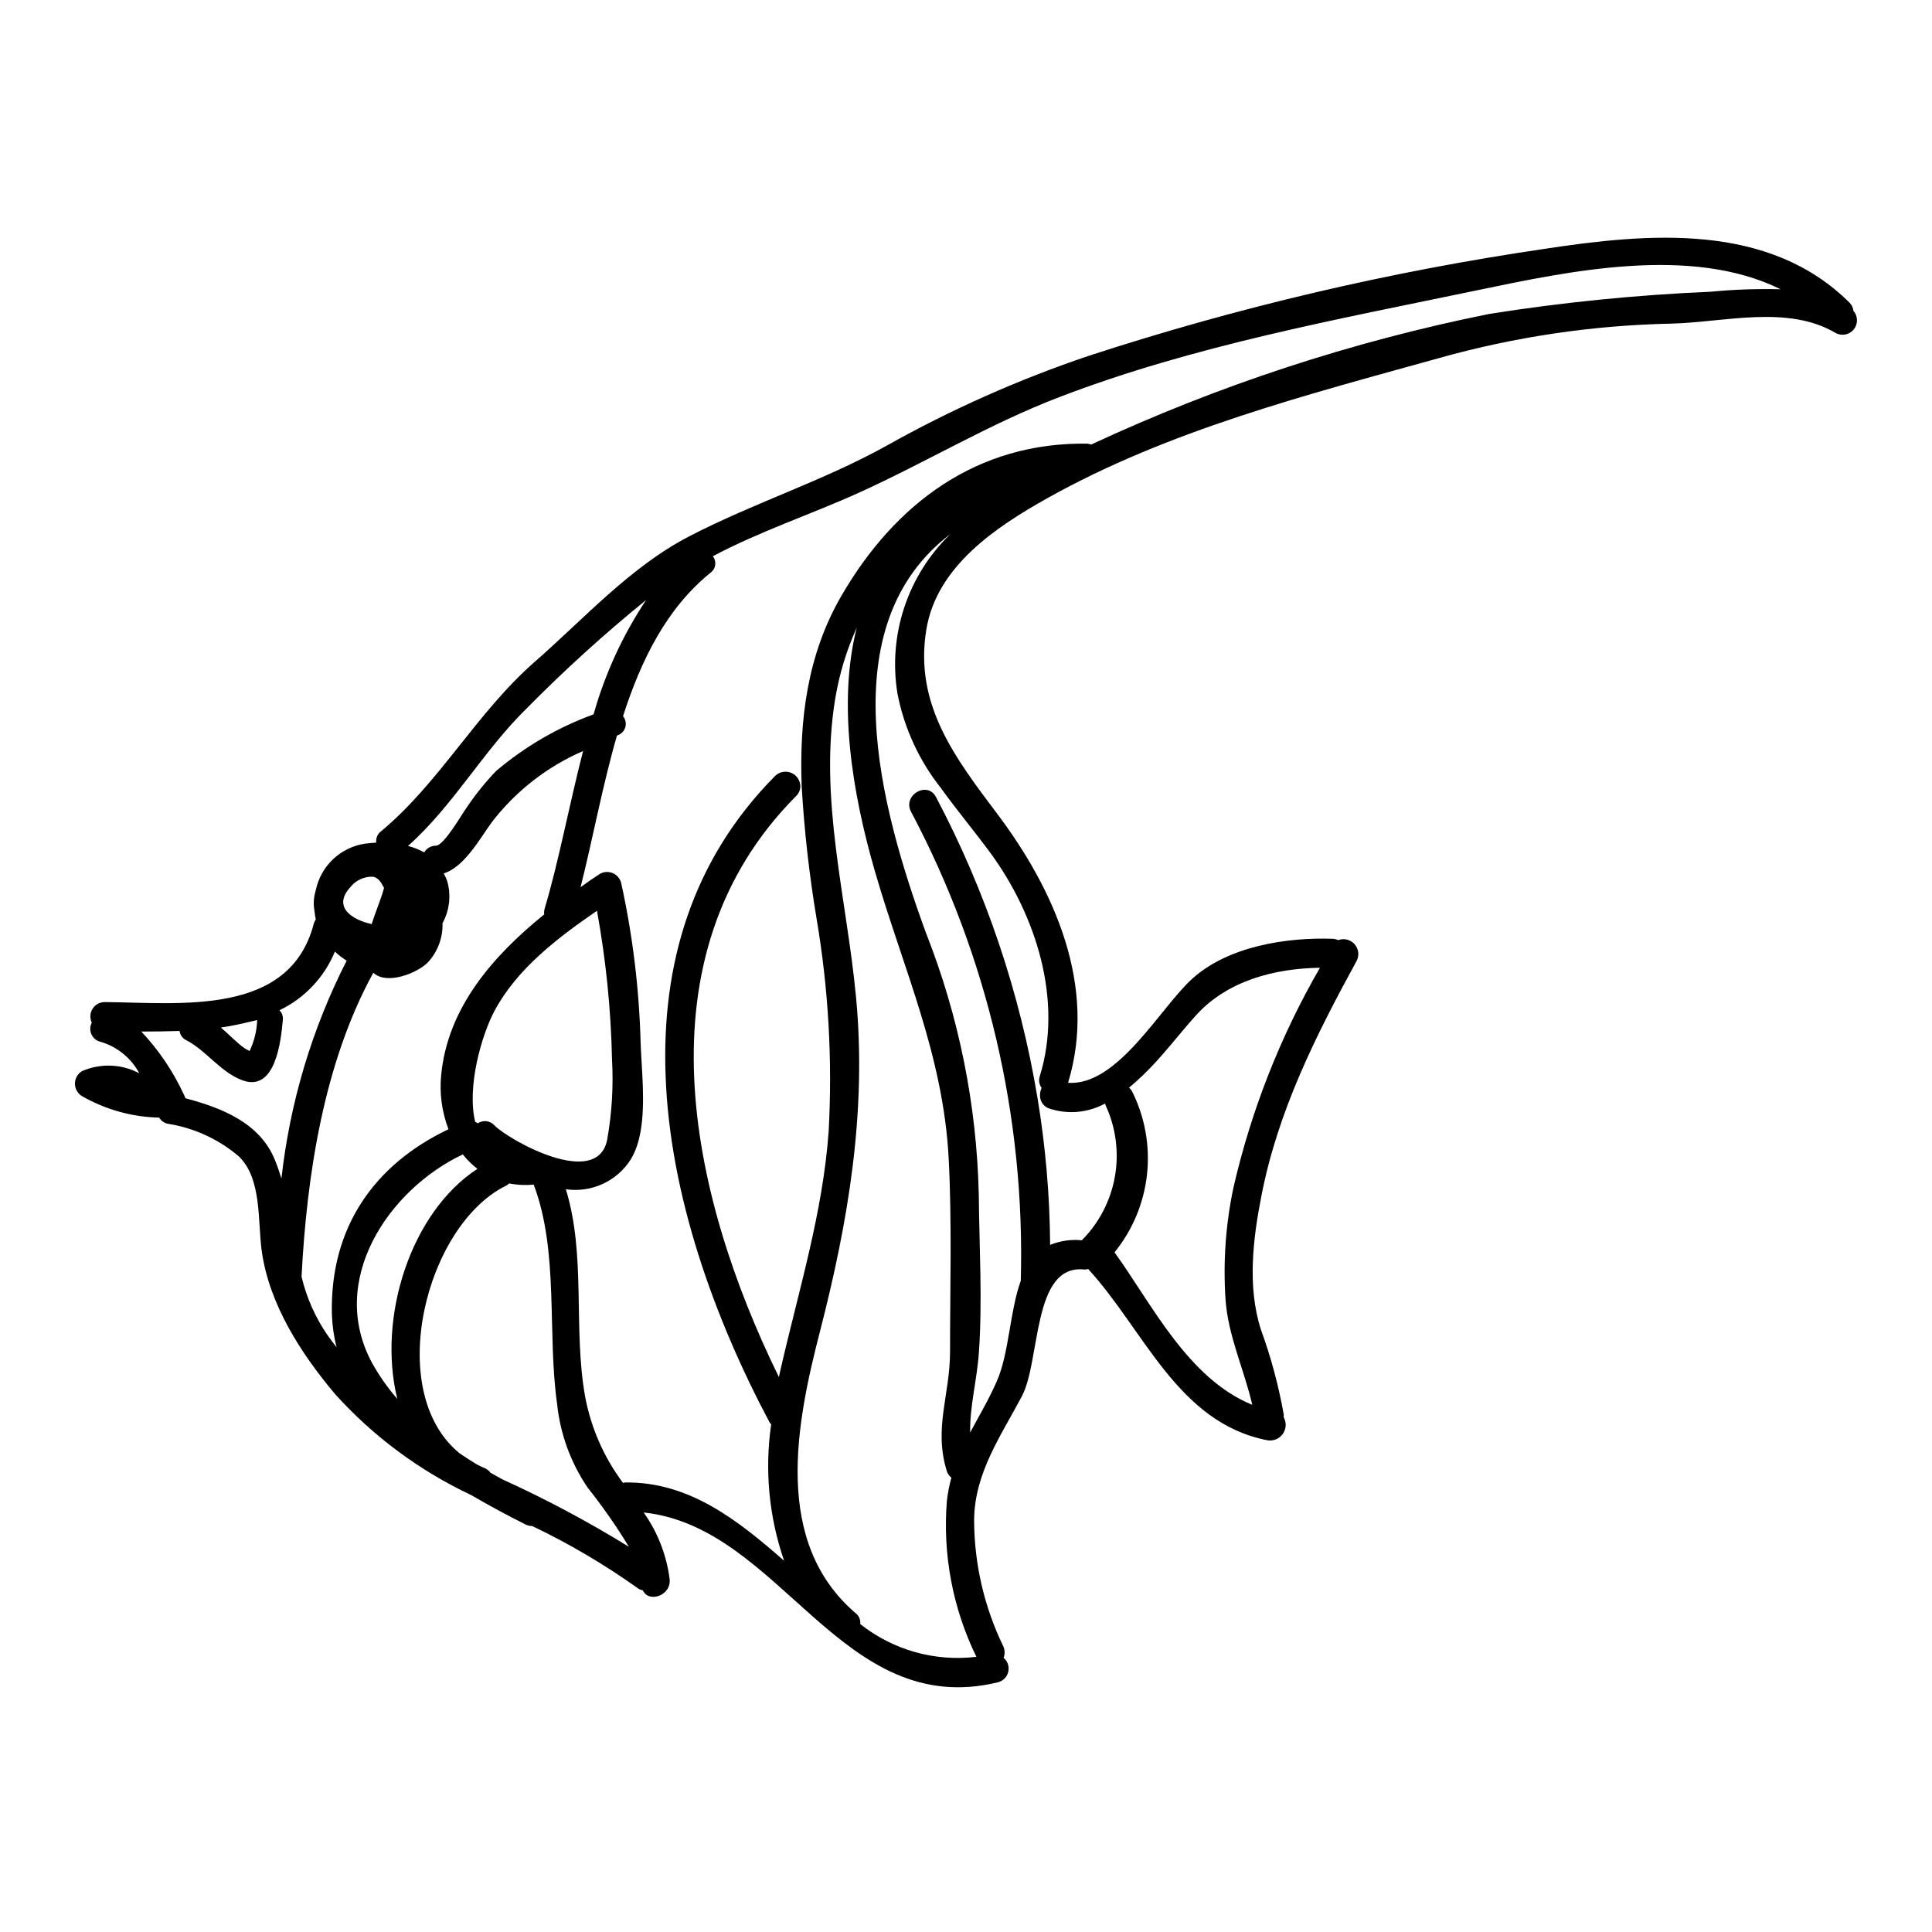 <?xml version="1.0" encoding="UTF-8"?>
<!-- Uploaded to: SVG Repo, www.svgrepo.com, Generator: SVG Repo Mixer Tools -->
<svg fill="#000000" width="800px" height="800px" version="1.1" viewBox="144 144 512 512" xmlns="http://www.w3.org/2000/svg">
 <path d="m634.17 224.24c-21.469-21.387-53.312-18.469-80.898-14.285v0.004c-40.98 6.008-81.379 15.488-120.75 28.34-18.566 6.262-36.508 14.242-53.594 23.832-16.852 9.355-35.238 15.152-52.348 24.035-15.625 8.133-27.82 21.824-40.961 33.305-15.352 13.457-25.137 31.965-40.688 44.871h-0.004c-0.898 0.699-1.363 1.824-1.223 2.957-0.984 0.078-1.969 0.156-2.961 0.277-3.144 0.469-6.074 1.879-8.398 4.051-2.328 2.172-3.938 4.996-4.621 8.102l-0.117 0.477c-0.031 0.047-0.047 0.102-0.039 0.16-0.457 1.617-0.539 3.316-0.238 4.969 0.078 0.781 0.195 1.559 0.355 2.328-0.223 0.328-0.398 0.688-0.516 1.066-6.371 24.742-35.496 20.988-55.453 20.832-1.301 0.012-2.504 0.688-3.195 1.793-0.688 1.102-0.762 2.481-0.203 3.656-0.508 0.973-0.531 2.129-0.07 3.125 0.461 0.996 1.359 1.723 2.434 1.965 4.387 1.289 8.074 4.293 10.234 8.328-4.715-2.496-10.312-2.703-15.195-0.555-1.16 0.703-1.867 1.965-1.859 3.324 0.008 1.359 0.73 2.613 1.898 3.305 6.231 3.566 13.254 5.519 20.43 5.68 0.488 0.832 1.305 1.422 2.25 1.621 6.965 1.09 13.492 4.086 18.863 8.656 6.117 5.902 4.977 17.125 6.039 24.902 1.938 14.246 10.418 27.348 19.457 38.082h-0.004c10.129 11.227 22.391 20.324 36.07 26.766 4.852 2.844 9.75 5.445 14.367 7.773 0.559 0.289 1.184 0.438 1.812 0.434 9.715 4.637 19.008 10.102 27.781 16.34 0.445 0.359 0.973 0.605 1.539 0.707 1.539 3.438 7.656 1.383 7.086-3.078-0.82-6.328-3.18-12.355-6.871-17.559 36.605 3.863 52.172 55.168 93.965 44.984 1.344-0.367 2.371-1.445 2.668-2.805 0.301-1.359-0.18-2.769-1.246-3.664 0.391-1.012 0.348-2.141-0.117-3.121-5.043-10.422-7.672-21.844-7.699-33.422 0.121-12.43 7.086-22.258 12.629-32.715 5.051-9.469 2.723-34.965 16.418-33.66v-0.004c0.398 0.043 0.801 0.004 1.18-0.117 14.879 16.18 23.68 40.727 47.477 45.383 1.582 0.281 3.18-0.375 4.106-1.684 0.93-1.309 1.016-3.039 0.227-4.434 0.031-0.195 0.043-0.391 0.039-0.59-1.359-7.715-3.394-15.293-6.078-22.652-3.633-11.328-2.094-24.074 0.156-35.48 4.359-22.398 14.395-42.406 25.25-62.254 0.723-1.445 0.488-3.188-0.594-4.391s-2.789-1.621-4.301-1.059c-0.438-0.191-0.902-0.309-1.379-0.352-12.316-0.434-27.863 1.969-37.391 10.656-8.406 7.617-19.73 28.453-32.836 27.504 7.773-25.586-3.59-51.145-18.824-71.348-11.168-14.84-21.98-28.965-18.742-48.734 2.723-16.77 18.43-27.191 32.082-34.844 32.125-17.996 68.785-27.391 103.98-37.176v-0.004c20.016-5.602 40.66-8.652 61.445-9.078 13.93-0.355 30.742-5.055 43.488 2.488 1.625 0.883 3.652 0.473 4.809-0.973 1.156-1.449 1.109-3.516-0.113-4.906-0.086-0.805-0.441-1.559-1.008-2.137zm-350.55 107.45c10-10.137 20.555-19.715 31.613-28.688-6.195 9.312-10.895 19.539-13.93 30.309-9.422 3.434-18.16 8.512-25.809 14.992-2.887 3-5.5 6.25-7.82 9.707-1.18 1.574-6 10.105-8.168 10.105h0.004c-1.27-0.004-2.445 0.676-3.078 1.773-1.355-0.75-2.801-1.32-4.305-1.695 12.082-10.77 19.93-25.211 31.492-36.5zm-46.762 47.402c1.445-1.82 3.672-2.844 5.996-2.754 1.422 0.277 2.09 1.461 2.723 2.606h0.004c0.055 0.121 0.121 0.242 0.195 0.355-0.117 0.473-0.277 0.91-0.395 1.383-0.871 2.684-2.016 5.445-2.883 8.207-5.328-1.152-10.414-4.59-5.641-9.797zm-24.703 35.238v0.082c-0.113 2.816-0.797 5.586-2.016 8.129-0.395-0.238-1.066-0.555-1.344-0.75-2.285-1.656-4.062-3.629-6.273-5.488 3.238-0.434 5.684-1.062 9.633-1.973zm4.695 37.059c-3.988-9.84-14.129-13.812-23.719-16.34-0.082-0.301-0.203-0.594-0.355-0.867-2.836-6.18-6.664-11.859-11.324-16.812 3.312 0 6.75-0.039 10.145-0.156h-0.004c0.141 1.098 0.844 2.043 1.855 2.488 5.367 2.844 8.996 8.441 14.762 10.574 8.879 3.312 10.262-10.695 10.734-15.867l-0.004 0.004c0.148-0.984-0.172-1.98-0.871-2.688 6.648-3.188 11.879-8.727 14.684-15.547 0.953 0.91 1.996 1.719 3.117 2.41-9.195 18.043-15.051 37.605-17.285 57.734-0.516-1.66-1.066-3.277-1.734-4.934zm16.336 49.645c-0.789-1.027-1.574-2.055-2.328-3.117-3.269-4.715-5.625-10.004-6.945-15.59 1.383-26.797 5.879-56.629 19.023-80.543 3.473 3.312 11.523 0.195 14.402-2.684h-0.004c2.648-2.828 4.066-6.59 3.938-10.457 1.883-3.426 2.324-7.457 1.223-11.207-0.246-0.68-0.551-1.34-0.906-1.969 5.566-1.734 9.711-9.469 12.75-13.574h-0.004c6.332-8.238 14.66-14.73 24.191-18.863-3.711 14.363-6.391 29.043-10.184 41.754-0.152 0.5-0.191 1.023-0.117 1.539-13.613 11.02-25.613 24.742-27.309 42.578v0.004c-0.477 4.871 0.184 9.789 1.934 14.359-19.77 9.395-31.453 26.168-30.898 49.055 0.102 2.941 0.516 5.863 1.234 8.715zm69.02-115.67c2.379 13.043 3.711 26.25 3.988 39.504 0.395 7.109-0.043 14.242-1.301 21.254-2.723 13.141-26.082-0.039-29.836-3.863v-0.004c-1.137-1.281-3.047-1.52-4.461-0.555-0.199-0.168-0.426-0.301-0.668-0.391-2.25-9.273 1.695-22.965 5.09-29.359 5.957-11.195 16.742-19.402 27.188-26.586zm-59.508 120.01c-12.035-21.984 4.223-46.094 23.953-55.445v-0.004c1.125 1.434 2.426 2.719 3.867 3.828-17.711 11.562-26.555 39.359-21.23 60.973-2.508-2.887-4.715-6.019-6.59-9.352zm34.414 30.66c-1.027-0.594-2.094-1.145-3.117-1.734-0.414-0.566-0.977-1.004-1.621-1.266-0.691-0.277-1.363-0.594-2.012-0.949-1.539-0.945-3.039-1.895-4.539-2.922-20.164-16.379-9.055-60.574 12.391-70.992 0.262-0.152 0.5-0.336 0.711-0.551 2.144 0.426 4.336 0.531 6.512 0.316 6.75 17.879 3.543 39.227 6.195 58.09 0.824 7.977 3.617 15.625 8.133 22.254 3.957 4.973 7.598 10.195 10.891 15.633-10.793-6.664-21.996-12.637-33.543-17.879zm125.64 47.039c-11.008 1.332-22.094-1.793-30.785-8.684 0.133-1.109-0.328-2.203-1.219-2.879-21.918-18.785-15.824-49.961-9.469-74.586 7.539-29.281 12.434-58.211 9.594-88.516-2.488-26.477-9.945-52.684-5.512-79.359 1.074-6.453 2.984-12.742 5.684-18.707-5.094 20.074-1.223 43.691 4.812 64.551 7.519 25.938 18.137 48.711 19.559 76.219 0.871 16.969 0.355 34.094 0.355 51.102 0 11.484-4.379 20.168-0.867 31.609 0.219 0.699 0.645 1.32 1.219 1.777-0.543 1.98-0.938 4-1.18 6.039-1.172 14.262 1.527 28.574 7.809 41.434zm41.242-149.88c-0.199-0.363-0.465-0.688-0.789-0.949 1.262-1.066 2.523-2.168 3.746-3.352 5.094-4.891 9.312-10.629 14.008-15.828 8.289-9.156 20.797-12.43 32.836-12.594-10.5 18.18-18.227 37.824-22.926 58.285-2.055 9.738-2.758 19.707-2.09 29.637 0.668 9.633 4.934 18.551 7.086 27.902-17.125-6.988-26.676-26.836-36.504-40.41 4.797-5.918 7.785-13.09 8.609-20.664 0.82-7.57-0.559-15.223-3.977-22.027zm-62.156-105.37c1.793 9.188 5.773 17.812 11.605 25.137 0.078 0.121 0.195 0.281 0.277 0.395 4.223 5.801 8.84 11.363 12.785 16.73 12.035 16.457 19.258 39.031 13.062 59.074-0.371 1.062-0.195 2.242 0.469 3.148-0.363 0.777-0.5 1.637-0.391 2.488 0.168 1.449 1.199 2.648 2.606 3.039 4.848 1.551 10.125 1.055 14.598-1.383 0.051 0.203 0.117 0.398 0.199 0.59 2.699 5.883 3.535 12.449 2.402 18.82-1.137 6.371-4.191 12.242-8.754 16.828-2.859-0.285-5.746 0.133-8.402 1.227-0.09-13.066-1.211-26.102-3.356-38.992-4.625-27.828-13.699-54.73-26.875-79.676-0.105-0.148-0.199-0.305-0.273-0.473-0.117-0.156-0.238-0.277-0.32-0.395-2.68-2.961-8.168 0.711-6.039 4.723 20.266 38.238 30.285 81.066 29.086 124.32-2.961 8.207-3.078 19.285-6.394 26.719-2.129 4.852-4.695 9.117-7.023 13.496-0.117-7.144 1.855-14.09 2.328-21.43 0.949-13.695 0.078-27.859-0.039-41.633h-0.004c-0.535-23.734-5.262-47.188-13.969-69.273-12.234-33.504-25.336-81.57 6.43-105.76h0.004c-11.32 10.945-16.555 26.742-14.012 42.277zm215.55-106.51c-19.672 0.836-39.277 2.801-58.723 5.883-36.406 7.324-71.816 18.941-105.48 34.609-0.336-0.105-0.68-0.184-1.027-0.234-29.125-0.434-50.863 15.742-65.074 40.148-9.195 15.742-11.285 33.148-10.629 50.707 0.684 11.66 1.988 23.281 3.91 34.805 3.184 18.699 4.269 37.691 3.234 56.633-1.539 21.547-7.969 42.188-12.75 63.102-0.156 0.668-0.277 1.344-0.434 1.969-23.719-48.383-37.648-111.52 4.539-153.95 0.715-0.668 1.125-1.594 1.148-2.566-0.012-1.555-0.938-2.957-2.359-3.582-1.426-0.621-3.082-0.348-4.231 0.699-22.453 22.574-30.188 50.594-29.125 79.441 1.105 31.727 12.945 64.484 27.551 91.949 0.113 0.195 0.258 0.367 0.434 0.512-1.766 12.164-0.59 24.57 3.43 36.188-12.352-10.852-25.191-20.914-41.988-20.758-0.238 0.016-0.477 0.055-0.707 0.121-5.086-6.793-8.531-14.668-10.066-23.012-3.195-18.035 0.316-37.293-5.09-54.812 3.34 0.488 6.746-0.008 9.809-1.422 3.062-1.414 5.644-3.691 7.438-6.547 3.434-5.644 3.434-14.367 3.039-22.043-0.156-3.273-0.395-6.352-0.473-8.957-0.379-14.234-2.109-28.398-5.172-42.305-0.328-1.145-1.16-2.074-2.262-2.523-1.102-0.445-2.348-0.359-3.379 0.23-1.695 1.105-3.398 2.289-5.094 3.516 3.195-12.629 5.762-26.719 9.633-40.148v0.004c0.098-0.062 0.203-0.113 0.312-0.16 0.957-0.371 1.676-1.18 1.934-2.172 0.258-0.992 0.023-2.047-0.629-2.836 4.773-14.879 11.559-28.609 23.164-38.004 0.684-0.484 1.137-1.227 1.258-2.055 0.121-0.828-0.105-1.668-0.625-2.328 12.312-6.555 25.809-11.02 38.473-16.73 18.074-8.172 34.805-18.355 53.473-25.492 35.559-13.613 73.441-20.523 110.6-28.258 24.426-5.09 56.707-11.996 80.426-0.277h-0.004c-6.168-0.156-12.34 0.059-18.48 0.652z"/>
</svg>